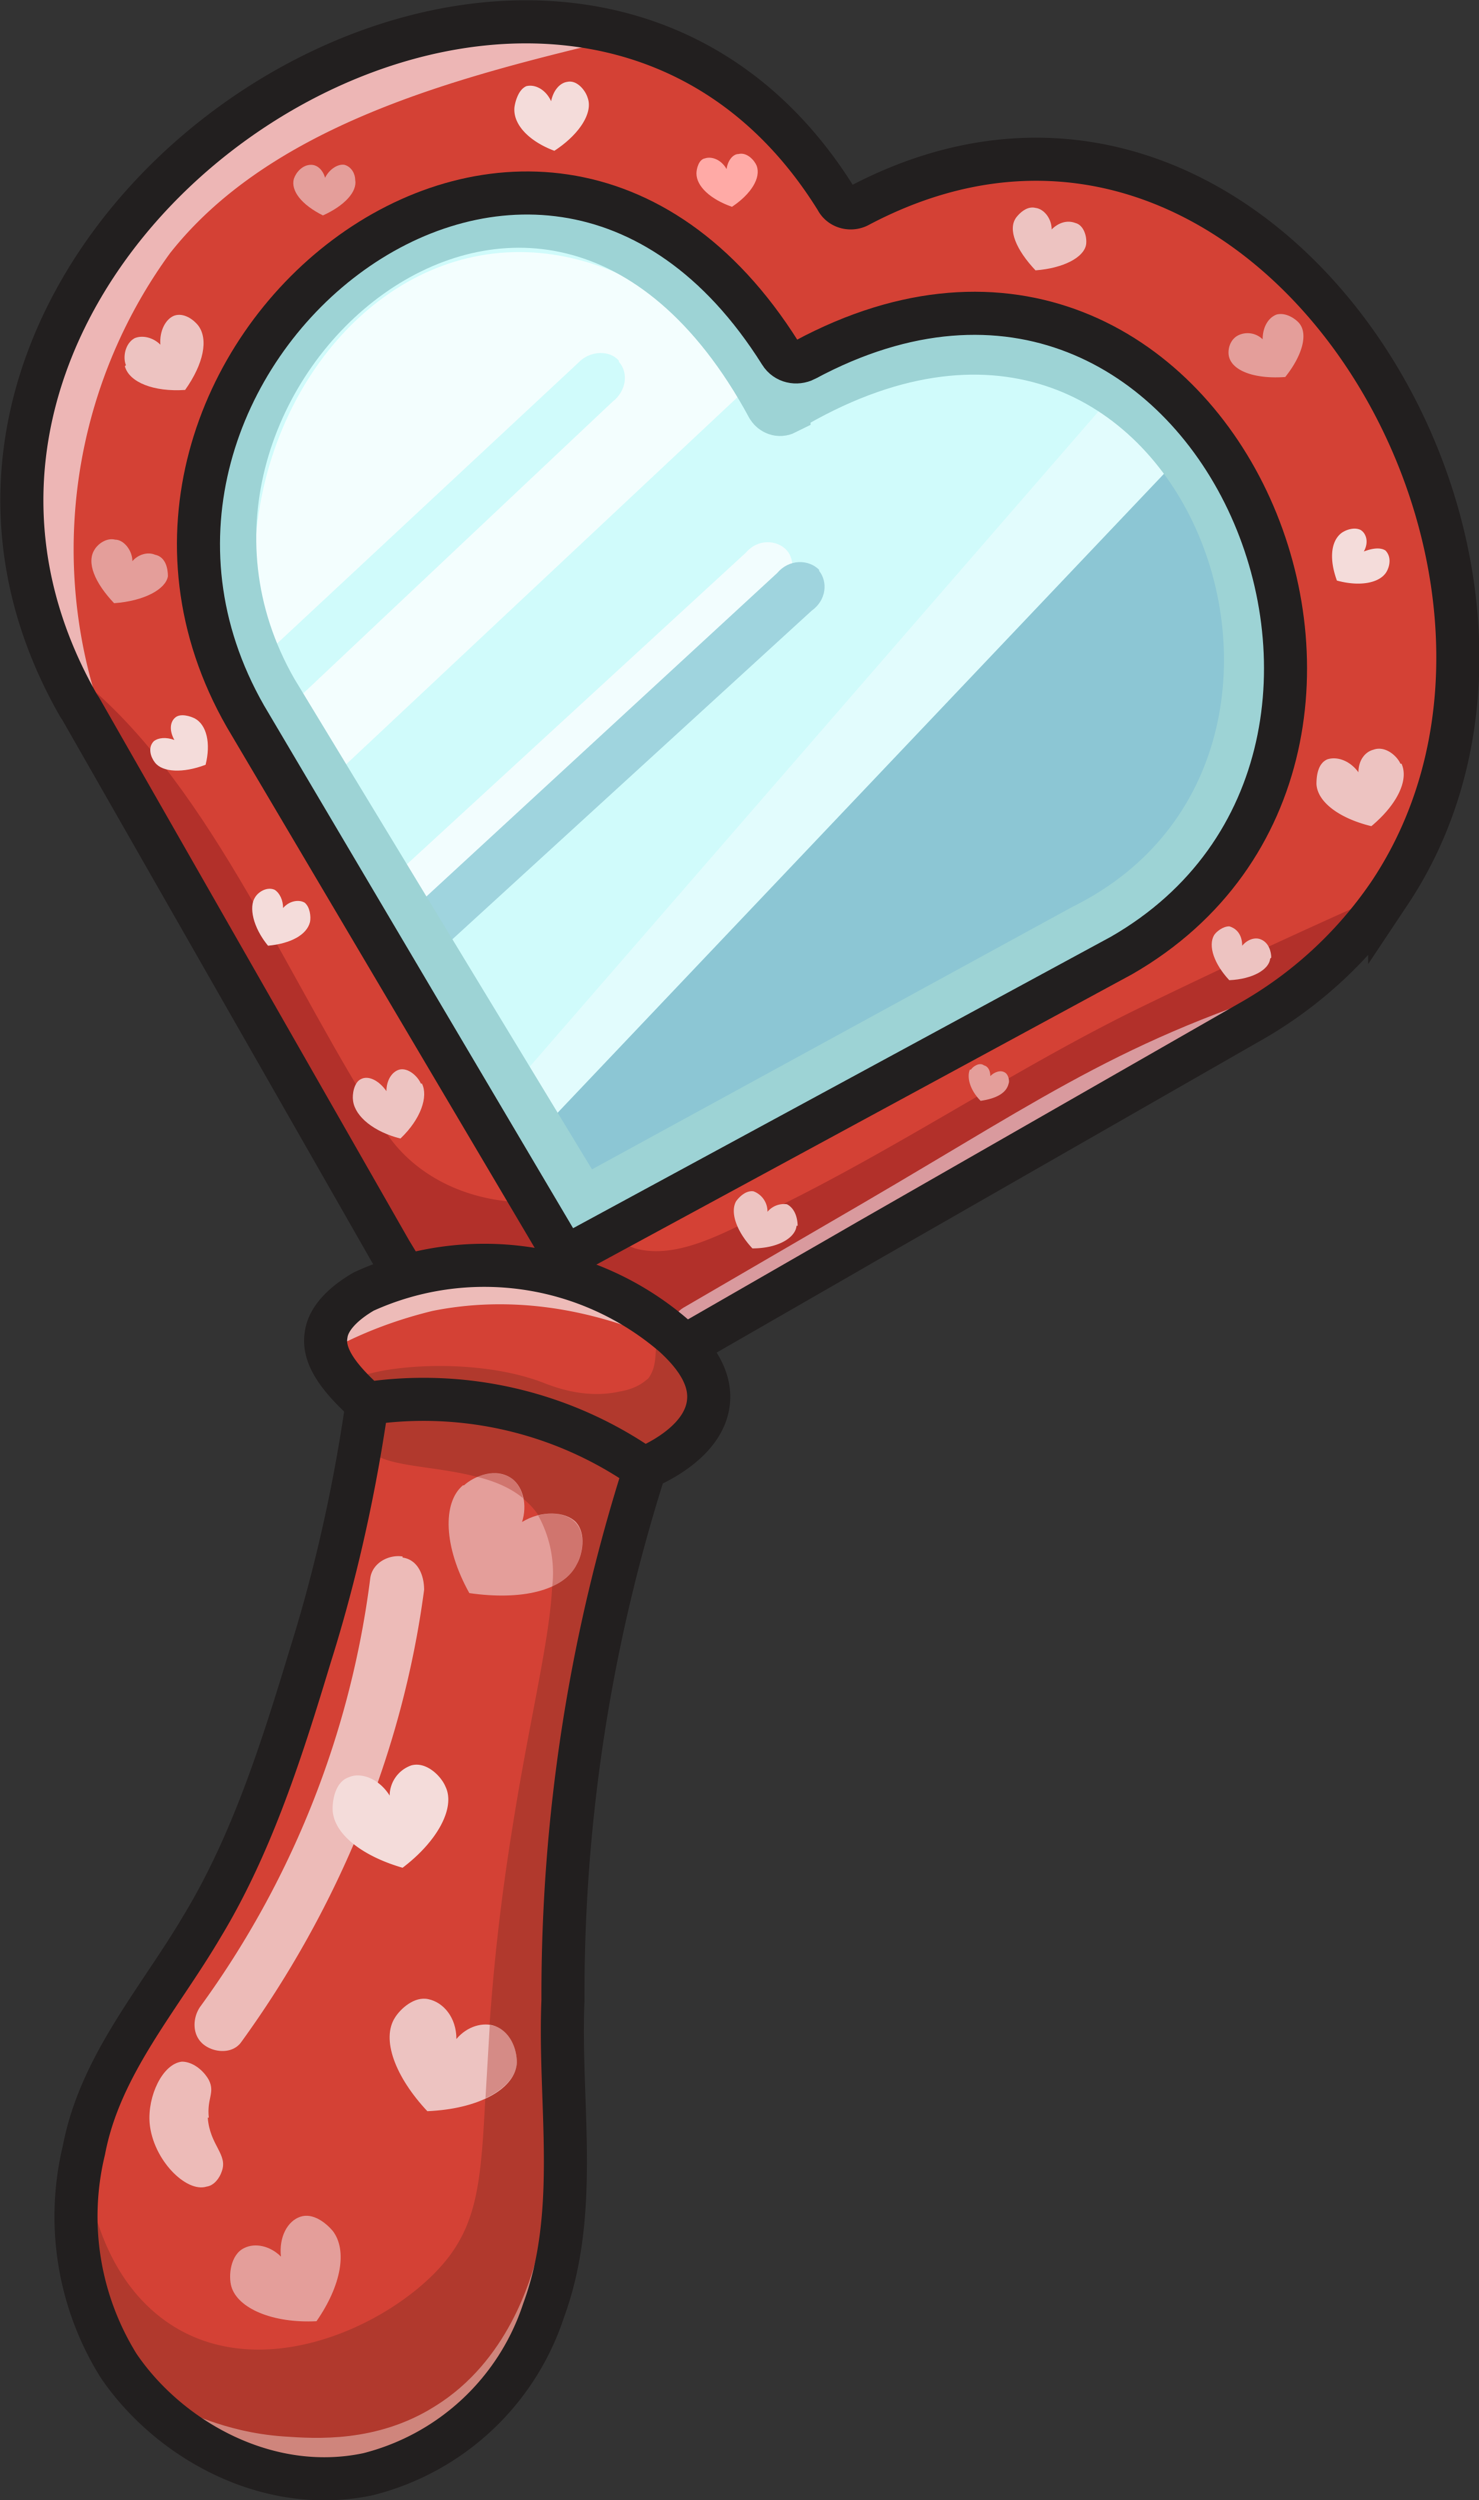 <svg xmlns="http://www.w3.org/2000/svg" viewBox="392.9 154.1 137.4 232.1">
  <rect x="392.9" y="154.1" width="137.4" height="232.1" fill="#333333" stroke="none"/>
  <path fill="#d44135" d="M455.6 278.1c2.1 2 3.4 4.2 3.1 6.3-.4 3-3.6 5-5.9 6.1a35.8 35.8 0 0 0-25.7-6.1c-2.3-2-4.3-4.2-4-6.4.4-1.5 1.7-2.9 3.6-3.9a27 27 0 0 1 28.9 4Z"/>
  <path fill="#d44135" d="M442.4 285.4c4.6 1.4 8.1 3.5 10.4 5a164 164 0 0 0-5.4 23.1 238.5 238.5 0 0 0-2.2 33c0 13.5 1 15.8-1.2 21.2-.9 2.3-5.5 13.8-16.9 16.1-9.4 2-18.6-3.3-23.2-10.2a26.2 26.2 0 0 1-3.2-20c1.3-6.4 3.9-7.9 9.2-17 6.4-11.2 9.4-20.7 11.8-28.6 1.8-5.8 3.9-13.8 5.4-23.7 3.2-.4 8.8-.8 15.3 1.1Zm86.5-74c2.3 36.9-45.8 52-73.3 66.7a27 27 0 0 0-28.8-4l3.7-1.4c-10.2-19.4-25.4-38.4-34-64-11.4-33.4 41-79.7 74.9-34.8 27.2-12.7 55.2 2.2 57.4 37.5Zm-16.8 4c-.5-24-26.5-42-45.8-27.1-16.5-27.7-54-14-52.4 12.3 1.7 26.4 21.4 51.8 31.6 70.2 24.2-12.6 73-31.7 66.6-55.4Z"/>
  <path fill="#cfe7ed" d="M466.3 188.3c20.9-12.6 45.1.7 46.8 27 3.9 29.9-56.4 43.8-67.7 55.5-12-15.3-19.8-27.8-33.8-60-2.8-27.9 28.4-57.9 54.7-22.5Z"/>
  <path fill="#d0fbfb" d="M467.3 187.7c-.6.3-1.3.1-1.7-.5-22.7-36.8-68.5.8-49.9 33.4l29.1 49.1c.4.6 1.1.8 1.7.5l50.6-27.5c32.6-18.6 8.3-75.8-29.8-55Z"/>
  <path fill="#e2fcfd" d="m440.4 255.1 55.5-63.9 8.8 10.4-59.9 60.8-4.4-7.3"/>
  <path fill="#d44135" d="M453.6 291.3c1-.5 3.3-1.9 4.2-4.6 1.7-5.2-3.2-11.5-5.5-11.1-1.5.3-.6 3.4-3 5.2-3 2.3-7.5-1.2-15.2-1.4-3.7 0-6.6.7-8.3 1.2.4 1.2 1 3 1 5.4 0 4.6-2.4 6.5-1.6 8.4 1.4 3 8.2-.3 12 2.6 4.7 3.5.6 13-1.6 32-2 18.2.3 23.2-4.9 28.5-4.4 4.5-13.5 8.3-20 3.8-5-3.5-7.2-11.2-4.6-18.7l-5.4 10.5c-.5 7.7-3.2 17.9 5.4 22.6 2.7 6.6 9 8.4 15.8 8.7 0 0 6.6.7 12.4-2 10.6-5.2 15.2-26.4 10.3-52a190.3 190.3 0 0 1 9-39Z"/>
  <path fill="#b1392d" d="M458.6 281.3c-2.7-2.7-3.9-3.1-4.4-2.8-.7.4 0 2.2-1.1 3.6-.3.2-.9.9-2.7 1.2-3.2.7-6.1-.5-6.7-.7-7.1-2.9-18-1.5-18.4.1 0 .4.3 1 2.6 2.2-.6.8-1.4 1.9-1.1 3 .7 3.4 10.2 1.4 14.9 5.5 5 4.3 1.5 13.3-1.2 30.4-4.5 27.9-.2 34.7-7.7 41.8-5.4 5.1-15.6 9.2-23.4 4.7-8.4-4.9-8.7-16.3-8.7-17.2-1 1.7-2.8 5.2-2.1 9.4.2 1.5.7 2.7 1 3.5 1.3 3 2.7 4 5.2 8.5l.9 1.5c2.7 5 15.2 11.5 25.3 7.7 8-3 11.5-11.3 13.2-15.4 7.4-18-1.6-31.7 2-51.8.1-1 0-7.5 2.8-14.9 1.2-3.4 4.1-7.2 2.1-10.9.4 0 5.2-1 7-5.1a8 8 0 0 0 .4-4.3Z"/>
  <path fill="#d44135" d="M471.4 174c-25.1-44-96.3 1.8-71.2 45.6l30.4 53c9.1-2.6 17.7-.3 25.9 6.4l52.3-29.9c43.8-25 6.4-100.3-37.4-75.2Zm25.7 68.7-51.7 28-29.7-50c-18.8-33 28-71 50.6-32.4 38.6-22.5 63.7 35.6 30.8 54.4Z"/>
  <path fill="#8cc6d4" d="M448 264.4c8.5-7 85.6-27.2 53.4-66.7L443 259.2l5 5.2Z"/>
  <path fill="#b2302a" d="M439.6 272.5c-3.5-.6-7-1.3-10.4-2.2L400.5 220l.3-2.5c12 10 19.1 28.3 28 41.8 2.7 4 7.4 6.2 12.3 6.4 1.1 0 2 .4 2.6 1.5 1.8 3.4-.3 5.9-4 5.2Z"/>
  <path fill="#b2302a" d="M522 237a38.7 38.7 0 0 1-13.2 12.1l-35.3 20.2-3 1.5h.4l-13.4 7.7-.7-.1c-1.4-.2-2.2-1-2.5-1.9-.5 0-1-.3-1.4-.7l-3.8-1.5c-4.4-.7-5-6-.5-5.3.9.2 2 .5 3.3 1 4 1.1 8.5-1.6 12.3-3.4 12-5.8 22.7-13.1 34.3-18.8a712 712 0 0 1 23.5-10.9Z"/>
  <path fill="#f3fefe" d="M463.2 189.3c-29-32.4-60.7 9.2-40 37.5l40-37.5Z"/>
  <path fill="#edb6b5" d="M442.7 156c-7.6 1.8-11.2 2.3-18.4 5.3-6.8 3-13 6.9-17.8 12.5a45.4 45.4 0 0 0-9.3 18.6 52.7 52.7 0 0 0 .9 26c.6 2.5 4 2 3.4-.6a46.7 46.7 0 0 1 7.2-40.2c9-11.4 25.2-15.9 38.7-19.2l-4.7-2.4Z"/>
  <path fill="#d0fbfb" d="M450.4 187.6c-.8-1-2.7-1-3.8.2L417.4 215l1.2 5.8 31.2-29.4c1.3-1 1.5-2.7.6-3.7Z"/>
  <path fill="#f3d9d8" d="M442.4 272.8c-6.1-1-11.3.4-12.8 1.2l-.5.3c-2.8 1.3-4.3.8-4.9 1.6-.2.4-.4 1.2.6 2.9 2.2-1.1 5-2.2 8.3-3 10-2 18.4 1.4 22 3a28 28 0 0 0-12.7-6Z" opacity=".8"/>
  <path fill="#f2fdfe" d="M466 205.2c-.9-1-2.7-1.1-3.8.2L429 235.9l2.6 3.7 33.8-30.8c1.3-.9 1.4-2.7.6-3.6Z"/>
  <path fill="#f3d9d8" d="M430.3 298.6c-1.3-.2-2.8.6-3 2a85.8 85.8 0 0 1-15.8 39.8c-.7 1-.8 2.6.3 3.5 1 .8 2.7.9 3.5-.2 9-12.4 15-26.9 17-42 0-1.4-.6-2.8-2-3Z" opacity=".8"/>
  <path fill="#fdf8f2" d="M442.8 363.5c-.6 2.2-2.7 9.8-9.5 14-5.4 3.4-11.1 3-14 2.8-5.9-.4-9.3-2.7-9.6-2.2-.3.7 5.6 5.8 13.5 6.4 4.3.4 7.5-.8 8.4-1 1-.4 6.9-2.8 10.3-9 4-7.1 2.3-15.3 1.9-15.3-.2 0-.3 1.7-1 4.3Z" opacity=".4"/>
  <path fill="#f3d9d8" d="M412.2 350.7c.2 2.6 1.9 3.4 1.3 5-.2.6-.7 1.3-1.4 1.4-1.9.6-5-2.5-5.3-5.9-.2-2.5 1.2-5.5 3-5.7 1 0 2 .8 2.5 1.7.6 1.2-.2 1.7 0 3.5Z" opacity=".8"/>
  <path fill="#9fd4de" d="M469 207c-1-1-2.8-1-3.9.3L432 237.8l2.6 3.8 33.7-30.8c1.4-1 1.5-2.7.7-3.7Z"/>
  <path fill="none" stroke="#9dd3d5" stroke-miterlimit="10" stroke-width="5" d="M465.7 192c-.4.2-.8 0-1-.3-21.2-39.2-63.5-2.7-46.6 26.7L447 266l46.7-25.5c31.8-15.8 10.4-71.7-28-48.6Z"/>
  <path fill="#d99a9e" d="M517 244.5c-19.3 5.7-26.1 10.9-44.1 21.4l-16.5 9.6c-2.2 1.3 0 4.7 2.2 3.4 18.5-10.5 35-22.3 54.4-31.1l4-3.3Z"/>
  <path fill="#edc3c1" d="M440.9 345.8c.1-1.1-.4-3-2-3.6-1.1-.4-2.6 0-3.6 1.2 0-2-1.2-3.4-2.6-3.7-1.3-.3-2.6.9-3.1 1.7-1.3 2 0 5.5 3 8.7 4.7-.2 8-2 8.3-4.3Zm52.9-169c.1-.7-.2-1.8-1-2-.8-.3-1.6 0-2.2.6 0-1-.7-1.9-1.5-2-.8-.2-1.5.5-1.8.9-.8 1.1 0 3 1.8 4.9 2.6-.2 4.5-1.2 4.7-2.4ZM404.6 188c-.3-.7-.1-2 .8-2.5.7-.3 1.7-.1 2.4.6-.1-1.3.5-2.4 1.3-2.7.9-.3 1.8.4 2.2.9 1 1.3.5 3.6-1.2 6-2.9.2-5.2-.7-5.6-2.2Z"/>
  <path fill="#f4dcda" d="M407.3 224.9c-.4-.5-.7-1.4-.1-2 .4-.3 1.1-.4 1.9-.1-.5-.9-.4-1.7.1-2.1.5-.4 1.4-.1 1.8.1 1.1.6 1.5 2.3 1 4.3-2.1.8-4 .7-4.7-.2Z"/>
  <path fill="#edc3c1" d="M432 254.7c-.3-.7-1.2-1.5-2-1.3-.7.2-1.2 1-1.2 2-.7-1-1.7-1.5-2.4-1.1-.6.3-.8 1.4-.7 2 .2 1.5 2 2.9 4.4 3.5 1.9-1.8 2.6-3.9 2-5.1Z"/>
  <path fill="#e49e9a" d="M436 292c1-.9 3-1.7 4.5-.6 1 .8 1.4 2.4.9 4 1.8-1.1 4-1 5 0 1 1.1.6 3 .1 3.9-1.2 2.5-5.2 3.4-10 2.7-2.4-4.3-2.5-8.4-.6-10Zm-27.5-84.4c0-.7-.2-1.8-1.2-2-.7-.3-1.6 0-2.1.6 0-1-.8-2-1.6-2-.8-.2-1.6.4-1.9.9-.8 1.2 0 3.1 1.8 5 2.8-.2 4.8-1.3 5-2.5Zm11.7-36.9c.2-.6.8-1.3 1.6-1.3.6 0 1.1.5 1.3 1.2.4-.8 1.2-1.3 1.8-1.2.7.2 1 .9 1 1.4.2 1.1-1 2.4-3 3.3-2-1-3-2.3-2.7-3.4Zm-5.8 195.7c-.3-1-.1-3 1.2-3.6 1-.5 2.4-.2 3.4.8-.2-1.8.6-3.3 1.8-3.7 1.2-.4 2.4.6 3 1.3 1.4 1.8.8 5.1-1.5 8.4-4.1.2-7.3-1.2-7.9-3.2Z"/>
  <path fill="#f4dcda" d="M434.3 320c-.4-1-1.8-2.4-3.2-2a3 3 0 0 0-2 2.8c-1-1.6-2.7-2.2-3.8-1.7-1.2.4-1.5 2-1.5 2.9 0 2.3 2.7 4.4 6.5 5.5 3.3-2.5 4.9-5.6 4-7.5Zm13.2-156.8c-.2-.7-1-1.7-1.9-1.5-.7.1-1.3.8-1.5 1.8-.5-1.1-1.5-1.6-2.3-1.4-.7.3-1 1.3-1.1 1.9-.2 1.6 1.3 3.2 3.7 4.1 2.3-1.5 3.6-3.5 3.1-4.9Zm74.2 44c.3-.5.5-1.4-.1-2-.5-.3-1.2-.2-2 .1.5-.9.2-1.7-.3-2-.6-.3-1.4 0-1.8.3-1 .8-1.1 2.5-.4 4.4 2.2.6 4 .2 4.6-.8Z"/>
  <path fill="#e49e9a" d="M507.1 187.3c-.2-.6 0-1.7.9-2.1a2 2 0 0 1 2.2.4c0-1.1.5-2 1.3-2.3.8-.2 1.6.3 2 .7 1 1 .4 3.1-1.2 5.1-2.7.2-4.8-.5-5.2-1.8Z"/>
  <path fill="#f4dcda" d="M416.6 237.4c.3-.5 1.1-1 1.8-.7.5.3.8 1 .8 1.7.6-.7 1.5-.8 2-.5.5.4.6 1.3.5 1.8-.3 1.2-1.8 2-3.9 2.2-1.4-1.7-1.8-3.6-1.2-4.5Z"/>
  <path fill="#b1392d" d="M440.9 345.8c.1-1.1-.4-3.1-2-3.6l-.5-.1-.4 6.8c1.7-.8 2.7-1.9 2.9-3Zm2-51a11 11 0 0 1 1.3 6.6c1-.5 1.9-1.2 2.3-2.1.5-1 .9-2.8-.2-3.9-.7-.7-2-1-3.4-.6Zm-1.4-1.5a3 3 0 0 0-1-1.9c-1-.7-2.2-.6-3.3-.2 1.6.4 3.1 1 4.3 2Z" opacity=".4"/>
  <path fill="#edc3c1" d="M511 243c0-.5-.2-1.4-1-1.7-.5-.2-1.2 0-1.7.6 0-1-.5-1.6-1.2-1.8-.6 0-1.2.5-1.4.8-.6 1 0 2.7 1.4 4.2 2.2-.1 3.7-1 3.8-2Z"/>
  <path fill="#e49e9a" d="M483.1 253.4c.2-.3.8-.7 1.2-.4.4.1.6.5.6 1 .4-.4 1-.6 1.4-.3.3.2.4.8.3 1-.2.9-1.2 1.4-2.6 1.6-1-1-1.3-2.2-1-2.9Z"/>
  <path fill="#edc3c1" d="M523 225c-.3-.7-1.4-1.7-2.5-1.3-.8.2-1.4 1-1.4 2.1-.8-1.1-2-1.5-2.9-1.2-.9.4-1 1.6-1 2.3.1 1.7 2.2 3.2 5.1 3.9 2.4-2 3.5-4.3 2.8-5.8Zm-56 42.9c0-.6-.2-1.6-1-2a2 2 0 0 0-1.8.7 2 2 0 0 0-1.3-1.9c-.7-.1-1.3.5-1.6.9-.6 1 0 2.8 1.5 4.4 2.4 0 4-1 4.1-2.1Z"/>
  <path fill="#ffaaa6" d="M463.2 169.5c-.2-.5-.9-1.3-1.7-1.1-.5 0-1 .6-1.1 1.4-.5-.9-1.4-1.2-2-1-.6.1-.8 1-.8 1.4 0 1.2 1.3 2.4 3.3 3.1 1.8-1.2 2.7-2.7 2.3-3.8Z"/>
  <g fill="none" stroke="#221f1f" stroke-width="4">
    <path stroke-linecap="round" stroke-linejoin="round" d="M452.8 290.5a160.2 160.2 0 0 0-7.6 49.3c-.4 9.5 1.6 19.6-1.8 28.8a23.1 23.1 0 0 1-16.3 15.2c-9.4 2-18.6-3.3-23.2-10.1a26.2 26.2 0 0 1-3.2-20c1.5-7.9 7-14 11-20.8 4.6-7.6 7.4-16.4 10-25 1.8-5.7 3.9-13.7 5.3-23.5"/>
    <path stroke-linecap="round" stroke-linejoin="round" d="M452.8 290.5a35.8 35.8 0 0 0-25.8-6.1c-2.2-2-4.2-4.2-3.8-6.4.2-1.5 1.6-2.9 3.5-4h0a27 27 0 0 1 28.8 4.1c2.2 2 3.5 4.1 3.2 6.3-.4 3-3.6 5-5.9 6Z"/>
    <path stroke-miterlimit="10" d="M467.7 187.5c-.8.4-1.8.2-2.3-.6-22.8-36.3-68.3 1.2-49.7 33.7l29.7 50.2 51.7-28c32.5-18.7 8.4-75.6-29.4-55.3Z"/>
    <path stroke-miterlimit="10" d="m430.6 272.6-1.4-2.3-28.8-50.4-.2-.3c-24.8-43.4 44.6-88.6 70.4-47 .4.8 1.4 1 2.1.6 37.5-19.8 69.7 33.2 49.3 63.8a38.7 38.7 0 0 1-13.2 12.1l-35.3 20.2-2.6 1.5-13.4 7.7-1 .5"/>
  </g>
</svg>